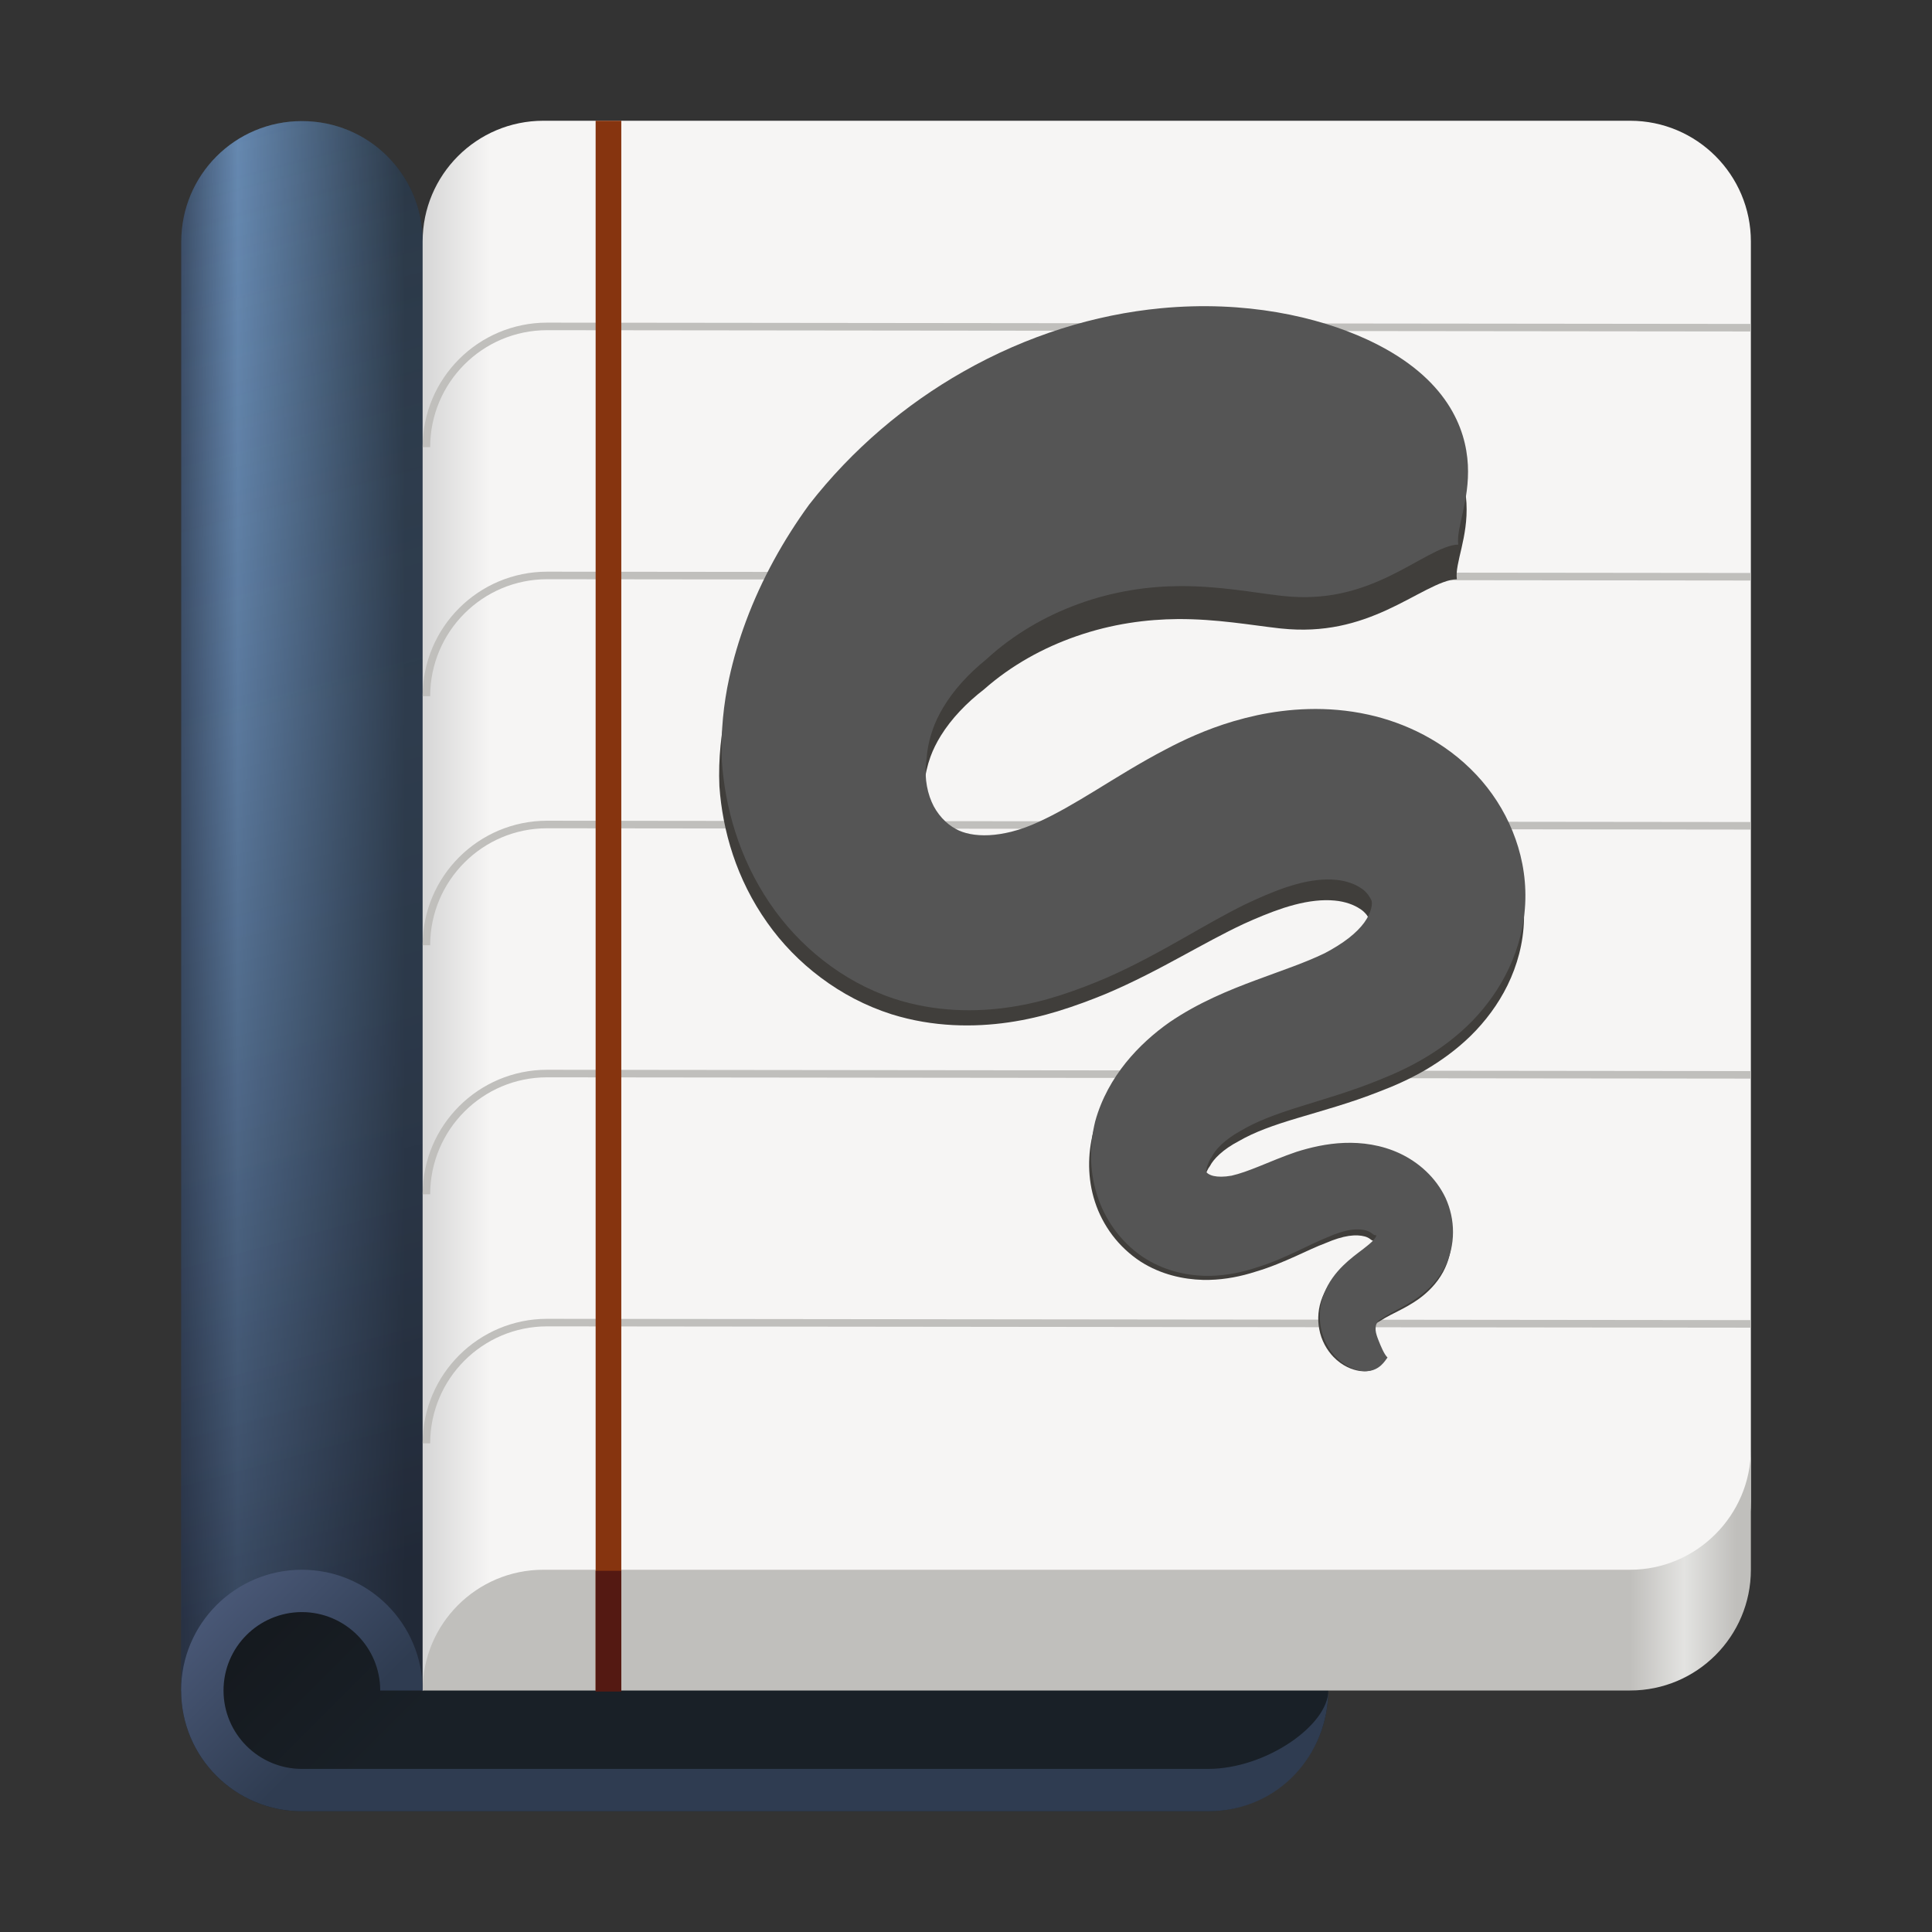 <svg height="128" viewBox="0 0 128 128" width="128" xmlns="http://www.w3.org/2000/svg" xmlns:xlink="http://www.w3.org/1999/xlink"><rect x="0" y="0" width="128" height="128" fill="#333333" stroke="none"/><linearGradient id="a" gradientUnits="userSpaceOnUse" x1="12.007" x2="28.007" y1="68.022" y2="68.022"><stop offset="0" stop-color="#2f3c51"/><stop offset=".234" stop-color="#6689b1"/><stop offset=".926" stop-color="#192027"/></linearGradient><linearGradient id="b" gradientUnits="userSpaceOnUse" x1="0" x2="27.938" y1="8.344" y2="111.977"><stop offset="0" stop-color="#6689b1" stop-opacity=".212"/><stop offset=".931" stop-color="#242c3d" stop-opacity=".718"/></linearGradient><linearGradient id="c" gradientUnits="userSpaceOnUse" x1="12.062" x2="24.699" y1="104.039" y2="116.676"><stop offset="0" stop-color="#13161a"/><stop offset="1" stop-color="#192027"/></linearGradient><linearGradient id="d" gradientUnits="userSpaceOnUse" x1="28" x2="116" y1="59.999" y2="59.999"><stop offset="0" stop-color="#d6d6d6"/><stop offset=".051" stop-color="#f6f5f4"/></linearGradient><linearGradient id="e" gradientUnits="userSpaceOnUse" x1="108" x2="116" y1="102" y2="102"><stop offset="0" stop-color="#c0bfbc"/><stop offset=".448" stop-color="#e3e3e1"/><stop offset=".877" stop-color="#c0bfbc"/></linearGradient><linearGradient id="f" gradientUnits="userSpaceOnUse" x1="12.062" x2="27.938" y1="104.039" y2="119.918"><stop offset="0" stop-color="#505f80"/><stop offset=".654" stop-color="#2f3c51"/></linearGradient><path d="m20 104h60c4.418.0 8 3.582 8 8s-3.582 8-8 8H20c-4.418.0-8-3.582-8-8s3.582-8 8-8zm0 0" fill="#192027"/><path d="m20.008 8.023c4.434.0 8 3.566 8 8v96h-16v-96c0-4.434 3.566-8 8-8zm0 0" fill="url(#a)"/><path d="m20.008 8.023c4.434.0 8 3.566 8 8v96h-16v-96c0-4.434 3.566-8 8-8zm0 0" fill="url(#b)"/><path d="m27.938 111.977c0 4.387-3.555 7.941-7.938 7.941s-7.938-3.555-7.938-7.941c0-4.383 3.555-7.938 7.938-7.938s7.938 3.555 7.938 7.938zm0 0" fill="url(#c)"/><path d="m36 8c-4.418.0-8 3.582-8 8v96l12.312-5.125L107.5 107c4.441.047 8.5-2.59 8.5-7.562V16c0-4.418-3.582-8-8-8zm0 0" fill="url(#d)"/><path d="m116 96c0 4.398-3.613 8-8 8H36c-4.418.0-8 3.582-8 8h80c4.418.0 8-3.582 8-8zm0 0" fill="url(#e)"/><g fill="none" stroke="#c0bfbc" stroke-width=".5"><path d="m116 71.211L36.25 71.125c-4.418.0-8 3.582-8 8"/><path d="m116 87.711L36.25 87.625c-4.418.0-8 3.582-8 8"/><path d="m116 54.711L36.25 54.625c-4.418.0-8 3.582-8 8"/><path d="m116 38.211L36.25 38.125c-4.418.0-8 3.582-8 8"/><path d="m116 21.711L36.25 21.625c-4.418.0-8 3.582-8 8"/></g><path d="m20 104c-4.418.0-8 3.582-8 8s3.582 8 8 8h60.027C84.746 120 88 116.188 88 112c.016 2.266-4.098 5.195-7.973 5.195H20c-2.867-.004-5.191-2.328-5.191-5.195S17.133 106.809 20 106.805c2.867.004 5.191 2.328 5.191 5.195H28c0-4.418-3.582-8-8-8zm0 0" fill="url(#f)"/><path d="m40.312 112V8" fill="none" stroke="#86340f" stroke-width="1.7"/><path d="m40.312 104.07v8" fill="none" stroke="#541912" stroke-width="1.7"/><path d="m96.52 38.379c-.145-1.066.758-2.754.637-5.051-.125-2.301-1.359-5.508-6.414-7.836-.09-.039-.18-.082-.273-.121-3.293-1.453-8.086-2.492-13.68-1.984-4.348.398-8.859 1.711-13.117 4.027-3.828 2.074-7.355 4.918-10.219 8.438-1.684 2.211-3.148 4.715-4.199 7.414-.453 1.168-.828 2.379-1.109 3.613-.363 1.605-.562 3.359-.484 5.211.207 2.938 1.121 6.148 3.168 9.035.965 1.371 2.168 2.613 3.555 3.648 1.383 1.039 2.961 1.875 4.688 2.426 2.766.863 5.484.863 7.73.539 1.195-.172 2.289-.438 3.258-.734 1.191-.363 2.285-.781 3.152-1.137 1.883-.789 3.652-1.734 5.059-2.5 1.41-.762 2.789-1.531 4.117-2.152.789-.359 1.727-.758 2.656-1.062.246-.078.492-.152.738-.215.922-.242 1.836-.352 2.645-.273.691.062 1.277.281 1.672.547.172.102.316.242.438.391.105.141.176.27.215.344.043.086.066.27-.008.535-.07.27-.223.582-.457.891-.246.32-.582.648-1.035.988-.445.332-.977.652-1.594.961-1.359.625-2.707 1.047-4.605 1.723-1.723.613-3.773 1.406-5.699 2.664-1.008.68-2.02 1.531-2.887 2.559-.863 1.031-1.613 2.273-2.035 3.727-.375 1.457-.395 3.074.109 4.625.254.789.648 1.539 1.148 2.207.508.672 1.145 1.281 1.898 1.77 1.344.852 2.82 1.164 4.102 1.199h.434c1.082-.027 2.117-.238 3.059-.543.984-.289 1.879-.676 2.645-1.02.781-.355 1.383-.645 2.016-.883.574-.246 1.074-.402 1.527-.469.43-.062.781-.035 1.039.035.113.027.215.078.297.125.078.051.133.094.16.117.043.02.082.047.109.055.031.0.059.016.098.008.035-.008.0.113-.141.27-.164.184-.402.367-.773.641-.355.258-.84.598-1.281 1.016-.488.461-.965 1.047-1.258 1.77-.297.727-.344 1.477-.219 2.133.141.77.512 1.398.941 1.844.578.605 1.25.863 1.746.934.121.016.238.023.344.02.883-.031 1.238-.676 1.395-.867-.219-.199-.441-.707-.617-1.141-.02-.051-.039-.094-.055-.145-.07-.191-.133-.398-.117-.586.008-.137.043-.277.109-.367.055-.078.133-.148.203-.176.07-.031.188-.121.398-.242.262-.152.445-.238.91-.477.363-.184.906-.469 1.422-.852.516-.387 1.109-.949 1.531-1.73.375-.699.562-1.473.562-2.238.004-.762-.18-1.504-.492-2.164-.328-.668-.781-1.234-1.297-1.703-.52-.473-1.109-.848-1.73-1.129-1.238-.555-2.547-.711-3.691-.672-1.184.043-2.273.297-3.168.566-.883.285-1.801.656-2.449.906-.746.289-1.32.488-1.867.609-.512.086-.898.078-1.18.016-.035-.004-.07-.012-.105-.023-.285-.086-.441-.238-.398-.312.023-.027.027-.066.035-.129s.016-.129.047-.188c.047-.129.125-.348.285-.555.117-.227.312-.484.633-.777.328-.301.762-.602 1.277-.871 1.039-.602 2.277-1.047 3.887-1.527 1.488-.449 3.523-1 5.398-1.746 1.008-.379 2.059-.848 3.074-1.438C95.469 70.281 96.5 69.543 97.438 68.625c.973-.957 1.82-2.086 2.441-3.352.637-1.305 1.051-2.781 1.09-4.363.039-1.562-.293-3.035-.848-4.336-.57-1.352-1.406-2.562-2.398-3.578-2.105-2.148-4.77-3.316-7.16-3.82-2.773-.586-5.375-.371-7.375.035-.555.113-1.078.242-1.566.379-1.848.52-3.383 1.223-4.457 1.762-1.75.867-3.488 1.918-4.676 2.609-1.375.805-2.609 1.5-3.844 2.035-.551.242-1.152.461-1.781.609-.5.117-.988.195-1.469.219-.918.043-1.695-.113-2.219-.402-.305-.156-.617-.383-.902-.684-.285-.305-.527-.656-.691-1.027-.379-.832-.496-1.84-.332-2.793.047-.594.184-1.191.398-1.789.168-.461.398-.926.691-1.398.688-1.109 1.684-2.156 2.855-3.059 1.816-1.605 3.945-2.766 6.105-3.516 2.402-.84 4.703-1.125 6.719-1.141 2.582-.016 4.895.406 6.707.609.051.004.102.012.152.016 2.863.301 5.055-.336 7.004-1.227 1.891-.863 3.578-2.027 4.637-2.035zm0 0" fill="#403e3b"/><path d="m96.613 36.074c-.145-1.113.758-2.875.637-5.273-.125-2.402-1.355-5.75-6.406-8.18-.09-.043-.18-.086-.273-.129-3.285-1.516-8.074-2.602-13.66-2.07-4.34.414-8.848 1.785-13.098 4.203-3.824 2.168-7.348 5.137-10.207 8.809-1.68 2.309-3.145 4.922-4.191 7.742-.453 1.219-.828 2.48-1.109 3.77-.363 1.676-.562 3.508-.484 5.441.207 3.066 1.121 6.418 3.164 9.434.965 1.43 2.164 2.727 3.551 3.809 1.379 1.082 2.957 1.957 4.68 2.531 2.762.902 5.477.902 7.723.562 1.191-.18 2.285-.457 3.25-.766 1.191-.379 2.285-.816 3.148-1.188 1.883-.824 3.648-1.812 5.055-2.609S81.176 60.562 82.5 59.914c.789-.375 1.727-.793 2.652-1.109.246-.082.492-.16.738-.227.922-.254 1.832-.367 2.641-.285.691.066 1.277.293 1.672.57.168.105.312.254.434.41.105.145.176.281.215.355.043.094.066.285-.008.562-.07.281-.223.605-.457.93-.242.332-.578.676-1.031 1.031-.445.344-.977.68-1.594 1.004-1.355.652-2.703 1.09-4.598 1.797-1.719.641-3.77 1.469-5.691 2.781-1.008.711-2.016 1.598-2.883 2.672-.863 1.074-1.613 2.371-2.031 3.891-.375 1.52-.395 3.207.109 4.828.254.824.645 1.605 1.145 2.301.508.703 1.145 1.34 1.898 1.848 1.34.891 2.816 1.219 4.094 1.254h.434c1.082-.027 2.113-.25 3.055-.566.984-.301 1.875-.707 2.641-1.066.781-.371 1.383-.672 2.012-.922.574-.254 1.074-.418 1.527-.488.43-.066.781-.035 1.035.035.113.031.215.082.297.133.078.051.133.098.16.121.043.02.082.051.109.059.031.0.059.016.098.008.035-.008.0.117-.141.281-.164.191-.402.383-.77.668-.355.27-.84.625-1.281 1.062-.488.48-.965 1.09-1.258 1.844-.293.762-.34 1.543-.219 2.23.141.801.512 1.457.941 1.922.578.633 1.25.902 1.746.977.121.016.234.023.34.02.883-.031 1.238-.707 1.395-.906-.219-.207-.441-.738-.617-1.191-.02-.051-.039-.098-.055-.148-.07-.199-.133-.418-.117-.613.008-.141.043-.289.109-.383.055-.082.133-.156.203-.184.07-.031.188-.125.398-.254.262-.156.445-.246.91-.496.363-.191.902-.488 1.418-.891s1.109-.988 1.531-1.805c.375-.73.559-1.539.559-2.336.004-.797-.176-1.57-.488-2.262-.328-.695-.781-1.289-1.297-1.777-.52-.492-1.109-.883-1.727-1.176-1.238-.582-2.543-.746-3.688-.703-1.184.043-2.27.309-3.164.59-.883.297-1.797.688-2.445.949-.746.301-1.32.508-1.863.633-.512.09-.898.082-1.18.02-.035-.008-.07-.016-.105-.027-.285-.09-.441-.246-.398-.324.023-.031.027-.07.035-.137.008-.062.016-.133.047-.195.047-.133.125-.363.285-.578.117-.238.312-.508.633-.812.328-.312.758-.629 1.273-.91 1.039-.625 2.277-1.09 3.883-1.594 1.484-.469 3.52-1.043 5.391-1.82 1.008-.398 2.055-.887 3.07-1.504 1.039-.629 2.066-1.402 3.004-2.359.973-1 1.816-2.18 2.438-3.5.637-1.359 1.051-2.902 1.09-4.555.039-1.629-.293-3.168-.848-4.527-.57-1.41-1.402-2.676-2.395-3.734-2.102-2.242-4.762-3.461-7.152-3.988-2.77-.613-5.367-.387-7.363.035-.555.121-1.078.254-1.566.398-1.844.543-3.375 1.273-4.449 1.84-1.746.902-3.484 2-4.668 2.723-1.375.84-2.605 1.566-3.84 2.125-.551.254-1.152.48-1.777.637-.5.121-.988.203-1.469.227-.918.047-1.691-.117-2.215-.418-.305-.164-.617-.402-.902-.715-.285-.316-.527-.684-.691-1.074-.375-.867-.492-1.918-.328-2.914.043-.621.18-1.246.395-1.867.168-.48.398-.969.691-1.461.688-1.156 1.684-2.25 2.852-3.191 1.816-1.676 3.941-2.887 6.098-3.672 2.398-.875 4.695-1.176 6.711-1.191 2.578-.016 4.887.426 6.695.637.051.004.102.012.152.016 2.859.316 5.051-.352 6.996-1.281 1.887-.898 3.574-2.113 4.629-2.121zm0 0" fill="#555"/></svg>